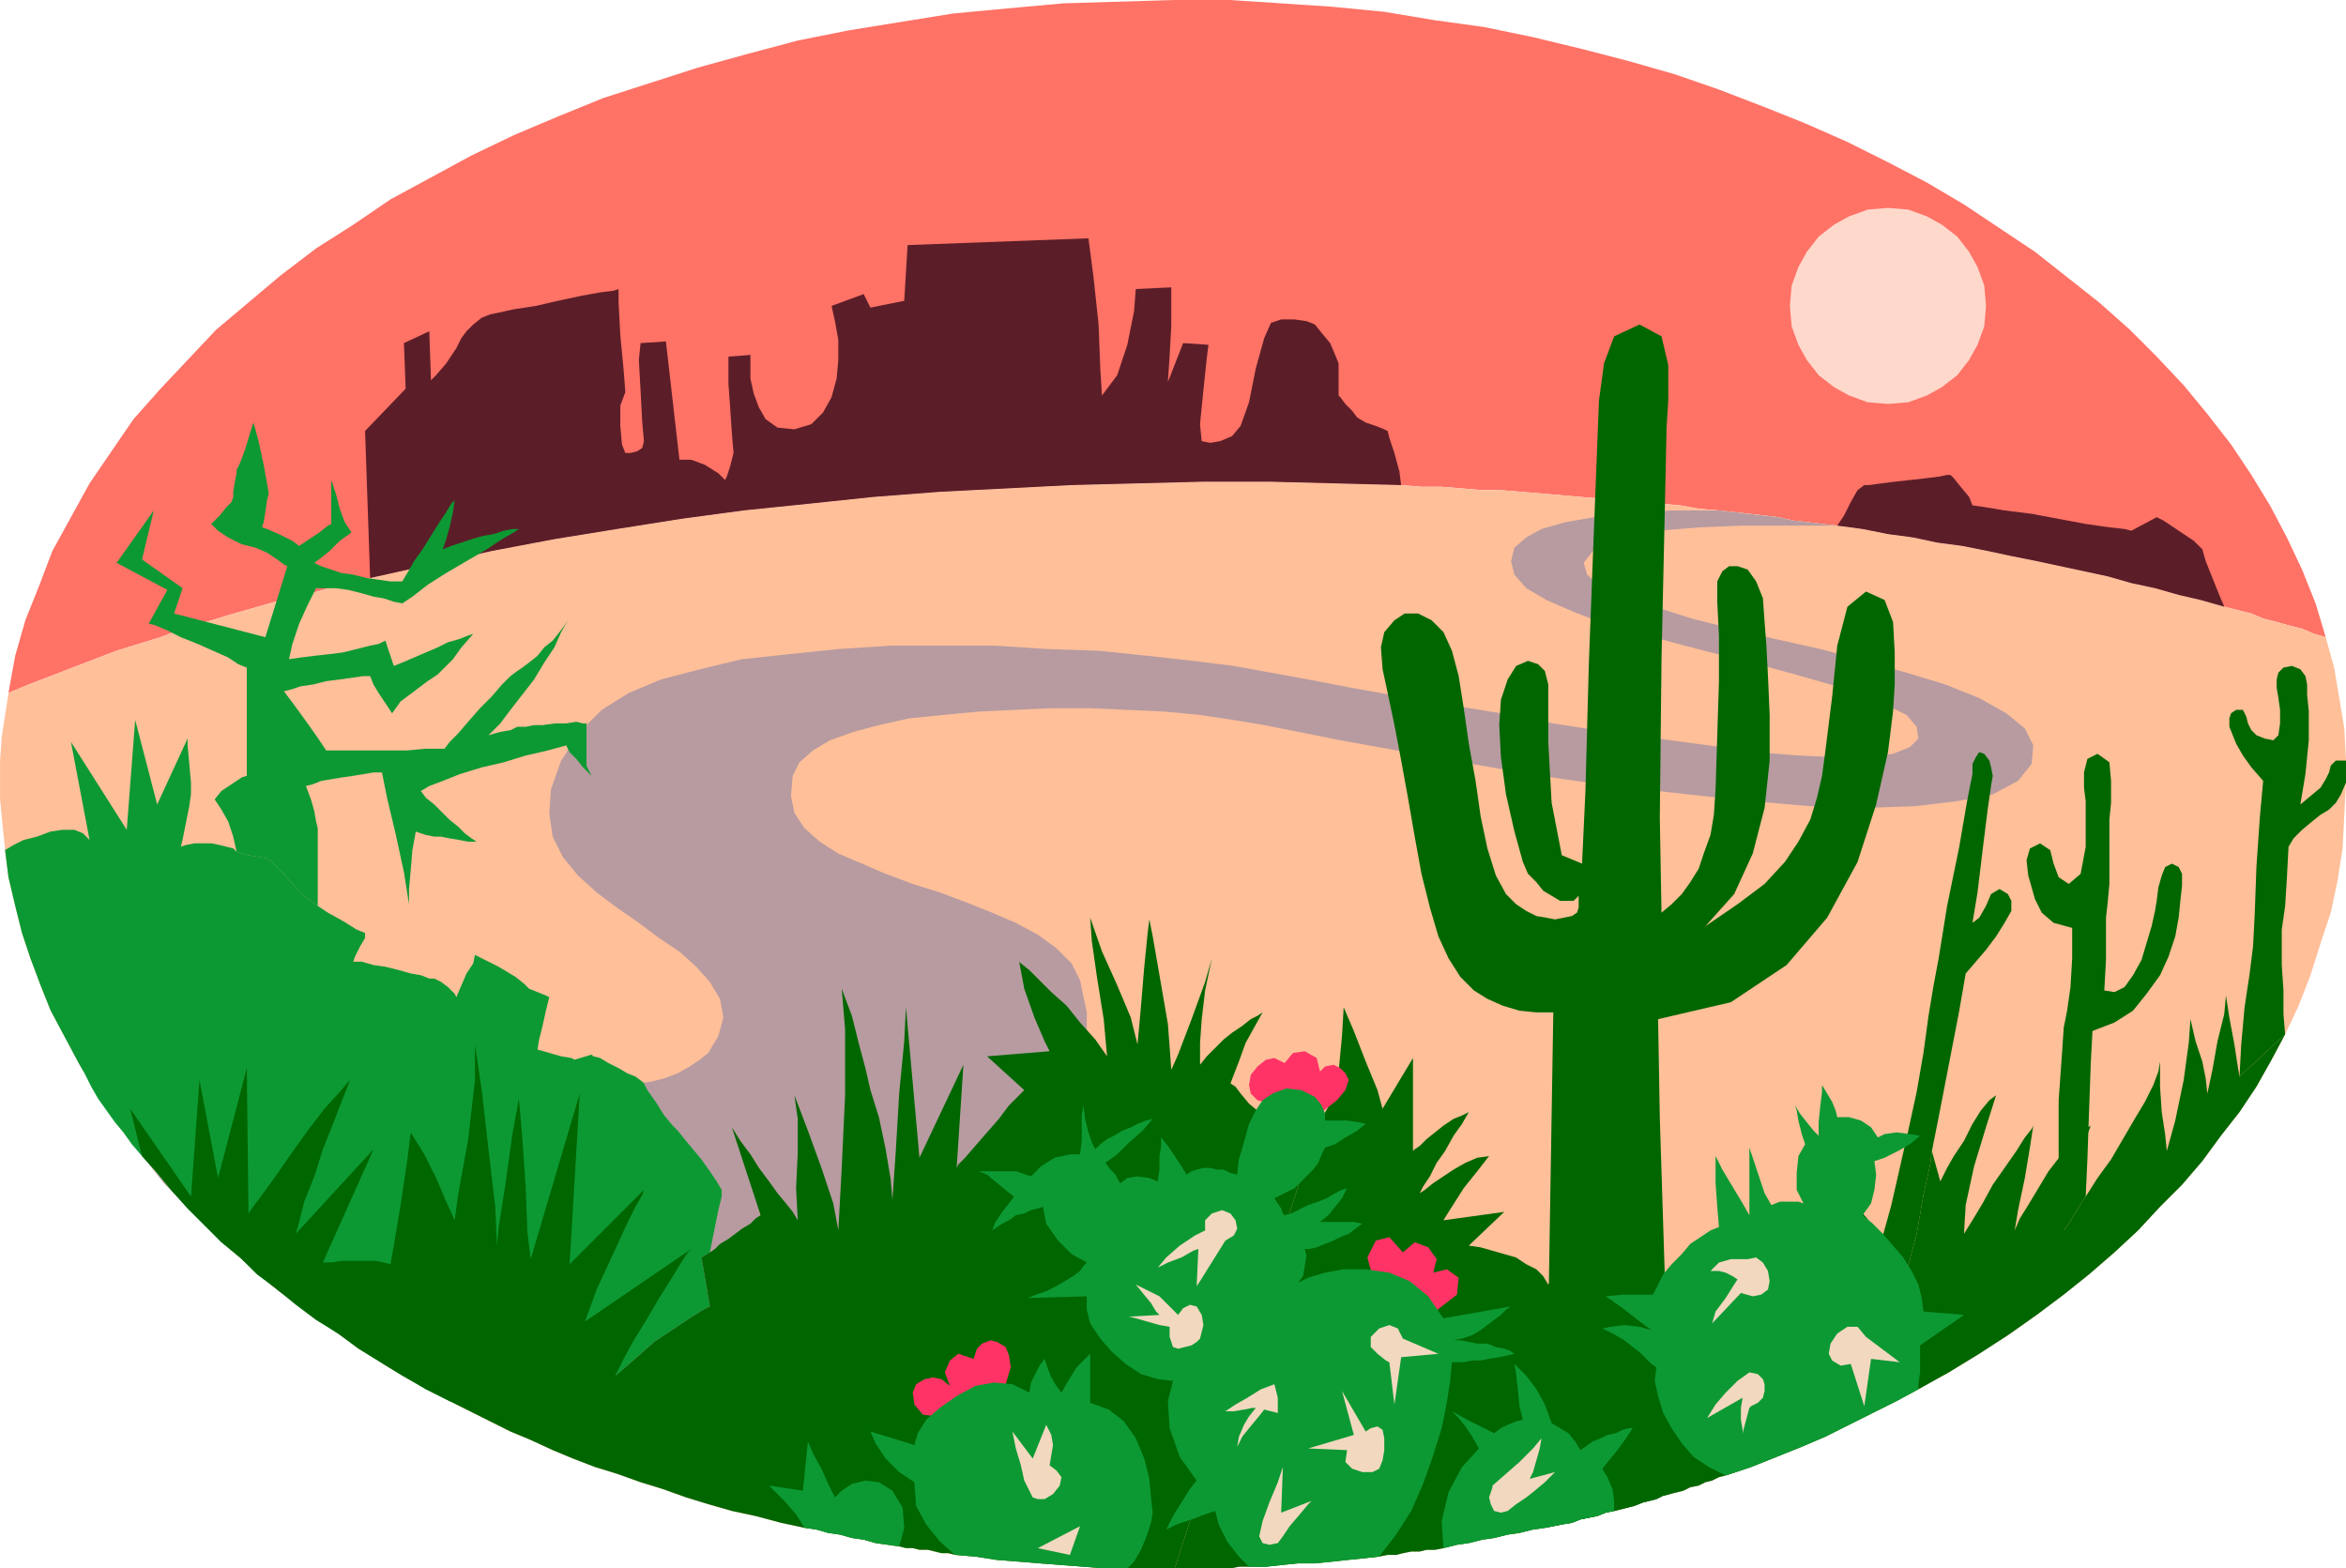 <svg xmlns="http://www.w3.org/2000/svg" fill-rule="evenodd" height="89.088" preserveAspectRatio="none" stroke-linecap="round" viewBox="0 0 1388 928" width="1.388in"><style>.pen1{stroke:none}.brush7{fill:#0c9933}.brush8{fill:#060}</style><path class="pen1" style="fill:#ff7266" d="m219 342 36-8 36-8 37-7 37-6 38-6 37-5 39-4 38-4 39-3 39-2 39-2 39-1 39-1h39l39 1 39 1 12 1h12l12 1 12 1h11l12 1 12 1 12 1 11 1 12 1 12 1 11 1 12 1 12 1 11 2 12 1 9 1 9 1 9 1 8 1 9 2 9 1 8 1 9 1 15 2 15 3 15 2 14 3 15 2 15 3 14 3 15 3 14 3 14 3 14 3 14 4 14 3 14 4 13 3 14 4 8 2 8 2 7 3 8 2 7 2 8 2 7 3 7 2-6-20-8-20-9-19-10-19-11-18-12-18-14-18-14-17-16-17-16-16-18-16-19-15-19-15-21-14-21-14-22-13-23-12-24-12-25-11-25-10-26-10-26-9-28-8-27-7-29-7-29-6-29-4-30-5-31-3-30-2-31-2h-32l-33 1-33 1-33 3-32 3-31 5-31 5-30 6-30 8-29 8-28 9-28 9-27 11-26 11-25 12-24 13-24 13-22 15-22 14-21 16-19 16-19 16-17 18-16 17-16 18-13 19-13 19-11 20-11 20-8 21-8 20-6 21-4 22 12-5 13-5 13-5 13-5 13-5 13-4 13-4 13-5 14-4 13-4 14-4 14-4 14-3 14-4 14-4 14-3z"/><path class="pen1" style="fill:#ffbf99" d="m1376 377 5 18 3 18 3 18 1 19v13l-1 19-1 20-3 19-4 19-6 18-6 19-7 18-8 17-8 15-9 16-10 15-11 14-11 15-12 14-13 13-13 14-14 13-15 13-15 12-16 12-17 12-17 11-18 11-18 10-13 7-14 7-14 7-14 7-14 6-15 6-15 6-15 5-4 1-4 2-4 1-4 2-5 1-4 2-4 1-4 1-4 1-4 2-4 1-4 1-5 2-4 1-4 1-4 1-5 1-5 2-5 1-5 1-5 2-6 1-5 1-5 1-7 1-8 2-7 1-8 2-7 1-8 2-7 1-8 2-5 1h-5l-4 1h-5l-5 1-4 1h-5l-5 1-9 1-10 1-9 1-10 1h-10l-10 1-9 1h-16l-5 1h-74l-13-1-13-1-13-1-12-1-13-1-13-2-12-1-4-1h-4l-4-1-4-1h-5l-4-1h-4l-4-1-7-1-7-1-7-2-7-1-7-2-7-1-7-2-7-1-14-3-15-4-14-3-14-4-13-4-14-5-13-4-14-5-13-4-13-5-12-5-13-6-12-5-12-6-12-6-12-6-18-10-18-10-17-11-16-11-16-12-16-11-15-13-14-12-13-13-13-13-13-13-11-14-11-14-11-15-9-14-9-15-8-15-8-15-6-15-6-16-5-15-4-16-4-17-2-16-1-10-1-10-1-10v-23l1-14 2-13 2-13 12-5 13-5 13-5 13-5 13-5 13-4 13-4 13-5 14-4 13-4 14-4 14-4 14-3 14-4 14-4 14-3 36-8 36-8 37-7 37-6 38-6 37-5 39-4 38-4 39-3 39-2 39-2 39-1 39-1h39l39 1 39 1 12 1h12l12 1 12 1h11l12 1 12 1 12 1 11 1 12 1 12 1 11 1 12 1 12 1 11 2 12 1 9 1 8 1 9 1 9 1 9 2 9 1 8 1 9 1 15 2 15 3 15 2 14 3 15 2 15 3 14 3 15 3 14 3 14 3 14 3 14 4 14 3 14 4 13 3 14 4 8 2 8 2 7 3 8 2 7 2 8 2 7 3 7 2z"/><path class="pen1" d="m1316 359-14-4-13-3-14-4-14-3-14-4-14-3-14-3-14-3-15-3-14-3-15-3-15-2-14-3-15-2-15-3-15-2 4-6 4-8 4-7 4-3h3l7-1 8-1 9-1 9-1 8-1 5-1h2l2 2 4 5 5 6 2 5 7 1 12 2 16 2 16 3 16 3 14 2 9 1 4 1 15-8 4 2 9 6 9 6 5 5 2 7 4 10 4 10 3 7zm-487-72-39-1-39-1h-39l-39 1-39 1-39 2-39 2-39 3-38 4-39 4-37 5-38 6-37 6-37 7-36 8-36 8-3-87 24-25-1-27 15-7 1 29 3-3 6-7 6-9 3-6 3-4 4-4 5-4 5-2 5-1 9-2 13-2 13-3 14-3 11-2 8-1 3-1v8l1 19 2 21 1 13-3 8v12l1 11 2 5h3l4-1 3-2 1-4-1-11-1-19-1-18 1-10 15-1 8 70h7l8 3 8 5 4 4 1-2 2-6 2-8-1-12-1-15-1-14v-16l13-1v14l2 9 3 8 4 7 7 5 10 1 10-3 7-7 5-9 3-11 1-11v-12l-2-11-2-9 19-7 4 8 20-4 2-33 107-4 3 23 3 28 1 26 1 16 9-12 6-18 4-20 1-13 21-1v23l-1 18-1 15 9-23 15 1-1 8-2 19-2 20 1 10 5 1 6-1 7-3 5-6 5-14 4-20 5-18 4-9 6-2h8l7 1 5 2 4 5 5 6 3 7 2 5v19l1 1 3 4 4 4 3 4 5 3 6 2 5 2 2 1 1 4 3 9 3 11 1 8z" style="fill:#5b1e28"/><path class="pen1" style="fill:#ffd8cc" d="m1117 239 12-1 11-4 9-5 9-7 7-9 5-9 4-11 1-12-1-12-4-11-5-9-7-9-9-7-9-5-11-4-12-1-12 1-11 4-9 5-9 7-7 9-5 9-4 11-1 12 1 12 4 11 5 9 7 9 9 7 9 5 11 4 12 1z"/><path class="pen1" style="fill:#b79ba0" d="M1084 311h-53l-25 1-25 2-21 4-16 6-7 9 2 7 8 7 14 6 18 6 22 7 24 6 25 6 27 6 26 7 25 7 23 7 20 8 16 9 11 9 5 10-1 11-8 10-15 8-21 4-25 3-29 1-33-1-35-3-37-4-37-4-37-5-37-6-34-6-33-6-28-5-25-5-20-4-18-3-20-3-21-2-22-1-22-1h-23l-22 1-21 1-21 2-20 2-18 4-15 4-14 5-10 6-8 7-4 8-1 12 2 10 6 9 9 8 11 7 14 6 14 6 16 6 16 5 16 6 15 6 14 6 13 7 11 8 9 9 5 10 4 19v19l-3 19-7 20-10 20-13 19-17 19-19 18-22 18-25 16-28 15-30 13-32 11-34 9-37 7-38 5-8 1h-7l-8 1h-39l-18-10-18-10-17-11-16-11-16-12-16-11-15-13-14-12-13-13-13-13-13-13-11-14-11-14-11-15-9-14-9-15 15 3 17 2 19 3 21 2 22 2 24 2 24 2 24 1 25 1 24 1h45l21-1 18-1 17-2 14-2 9-1 8-2 8-3 7-4 6-4 5-4 3-5 3-5 3-11-2-11-6-10-8-9-10-9-12-8-12-9-13-9-12-9-11-10-9-11-6-12-2-14 1-14 6-17 12-18 12-12 16-10 19-8 23-6 25-6 28-3 29-3 31-2h62l31 2 30 1 29 3 27 3 24 3 22 4 22 4 26 5 28 5 29 5 31 5 31 6 32 5 30 4 30 4 28 4 25 2 23 1h18l15-2 10-4 5-5-1-7-6-7-12-6-15-6-18-6-21-6-22-6-24-6-23-6-22-6-22-6-18-7-16-7-12-7-7-8-2-8 2-8 7-6 9-5 14-4 17-3 20-2 25-2h29l9 1 8 1 9 1 9 1 9 2 9 1 8 1 9 1h-3z"/><path class="pen1 brush7" d="m188 536 6 4 9 5 8 5 5 2v3l-3 5-3 6-1 3h5l7 2 7 1 8 2 7 2 6 1 5 2h3l4 2 4 3 4 4 1 2 3-7 3-7 4-6 1-5 4 2 10 5 10 6 5 4 3 3 5 2 5 2 2 1-2 8-2 9-2 8-1 6 7 2 7 2 6 1 2 1 10-3 1 1 4 1 5 3 6 3 5 3 5 2 4 3 1 1 2 4 5 7 5 8 5 6 3 3 4 5 5 6 5 6 5 7 4 6 3 5v4l-2 8-2 10-2 10-1 5-5 3 5 29-4 2-8 5-9 6-6 4-6 4-9 8-8 7-6 5-2 1-4 2-5 2-6 3-6 2-6 1-4 2h-6l-6 1h-8l-8 1h-37l-14-7-13-8-13-8-13-8-13-9-12-8-12-9-12-9-11-9-11-10-11-9-10-10-10-10-9-10-9-11-9-10-6-7-5-7-5-6-5-7-5-7-4-7-4-8-4-7-8-15-8-15-6-15-6-16-5-15-4-16-4-17-2-16 5-3 6-3 8-2 8-3 7-1h7l5 2 4 4-11-58 33 52 5-65 13 50 18-39v4l1 11 1 11v7l-1 7-2 10-2 10-1 4 3-1 5-1h10l5 1 4 1 4 1 2 2 7 2 6 1 5 1 3 2 5 5 7 8 8 8 7 5z"/><path class="pen1 brush7" d="m140 504-2-9-3-9-4-7-4-6 4-5 6-4 6-4 3-1v-64l-5-2-6-4-9-4-9-4-10-4-8-4-7-3-4-1 11-20-30-16 22-31-7 29 24 17-5 15 54 14 13-42-2-1-4-3-6-4-7-3-8-2-8-4-6-4-4-4 5-5 4-5 3-3 1-3v-3l1-6 1-5v-2l2-4 3-8 3-10 2-6 3 11 3 14 2 11 1 6-1 4-1 7-1 6-1 3 3 1 7 3 8 4 4 3 6-4 6-4 5-4 2-1v-26l3 9 2 8 3 8 4 6-7 5-6 6-5 4-4 3 4 2 6 2 6 2 7 1 8 2 7 1 7 1h7l3-5 4-7 5-7 5-8 5-8 4-6 3-5 2-2-1 7-2 9-2 7-2 6 5-2 6-2 6-2 7-2 6-1 6-2 5-1h4l-3 2-7 4-9 6-12 7-12 7-11 7-9 7-6 4-5-1-6-2-6-1-7-2-8-2-7-1h-12l-5 10-5 11-4 12-2 9 7-1 8-1 9-1 8-1 8-2 8-2 5-1 4-2 5 15 5-2 7-3 7-3 7-3 6-3 7-2 5-2 3-1-7 8-5 7-5 5-4 4-6 4-8 6-8 6-5 7-4-6-4-6-3-5-2-5h-4l-7 1-7 1-8 1-8 2-7 1-6 2-4 1 6 8 8 11 7 10 4 6h48l10-1h12l3-4 5-5 6-7 7-8 7-7 6-7 5-5 4-3 3-2 4-3 5-4 4-5 5-4 4-5 3-4 2-3-4 7-4 9-6 9-6 10-7 9-7 9-6 8-7 7 7-2 6-1 4-2h5l5-1h5l7-1h7l6-1 4 1h2v25l3 6-5-5-4-5-4-4-2-4-11 3-13 3-13 4-13 3-13 4-10 4-8 3-5 3 3 4 5 4 4 4 5 5 5 4 4 4 4 3 3 2h-5l-5-1-6-1-5-1h-4l-5-1-3-1-3-1-2 11-1 12-1 11v9l-3-19-5-23-5-21-3-15h-5l-6 1-6 1-7 1-6 1-6 1-5 2-4 1 3 8 2 7 1 6 1 4v46l-7-5-8-8-7-8-5-5-3-2-5-1-6-1-7-2z"/><path class="pen1 brush8" d="m780 665-11 2h-9l-8-4-7-5-6-5-5-6-3-4-3-2 5-13 4-11 5-9 5-9-3 2-4 2-5 4-6 4-5 4-5 5-5 5-4 5v-13l1-14 2-17 4-19-4 14-8 22-8 21-4 9-2-27-5-29-4-23-2-10-1 8-2 20-2 24-2 22-4-16-8-19-9-20-7-20 1 14 3 21 4 25 2 22-7-10-9-10-8-10-9-8-7-7-6-6-5-4-1-1 3 16 6 17 6 14 3 6-37 3 22 20-3 3-6 6-6 8-7 8-7 8-6 7-4 4-1 2 4-61-26 55-8-89-1 20-3 31-2 34-2 29-1-12-3-18-4-19-5-16-3-13-4-15-4-16-6-16 2 24v39l-2 43-2 37-3-16-7-21-8-22-8-21 2 14v20l-1 21 1 19-3-5-4-5-5-6-5-7-6-8-5-8-6-8-5-8 17 52-3 2-3 3-5 3-4 3-4 3-5 3-3 3-3 2-5 3 5 29-4 2-8 5-9 6-6 4-6 4-9 8-8 7-6 5 5-10 6-11 8-13 7-12 7-11 6-10 4-6 2-2-63 43 3-8 4-11 6-13 6-13 6-13 5-10 4-7 1-3-44 44 6-101-29 98-2-16-1-27-2-29-2-23-4 22-4 29-4 25-1 11-1-23-4-34-4-35-4-27v21l-4 35-6 33-2 15-5-11-6-14-7-14-8-13-2 16-4 27-4 24-2 11-4-1-5-1h-20l-6 1h-5l30-67-46 50 2-7 3-12 6-15 5-16 6-15 5-13 4-10 1-3-6 7-9 10-10 13-10 14-9 13-8 11-6 8-2 3-1-86-17 65-11-58-5 69-36-52 7 28 9 10 9 11 9 10 10 10 10 10 11 9 10 10 12 9 11 9 12 9 13 8 12 9 13 8 13 8 14 8 14 7 12 6 12 6 12 6 12 5 13 6 12 5 13 5 13 4 14 5 13 4 14 5 13 4 14 4 14 3 15 4 14 3 7 1 7 2 7 1 7 2 7 1 7 2 7 1 7 1 4 1h4l4 1h5l4 1 4 1h4l4 1 12 1 13 2 13 1 12 1 13 1 13 1 13 1h41l85-263z"/><path class="pen1 brush8" d="M695 928h33l5-1h16l9-1 10-1h10l10-1 9-1 10-1 9-1 5-1h5l4-1 5-1h5l4-1h5l5-1 8-2 7-1 8-2 7-1 8-2 7-1 8-2 7-1 5-1 5-1 6-1 5-2 5-1 5-1 5-2 5-1 4-1 4-1 4-1 5-2 4-1 4-1 4-2 4-1 4-1 4-1 4-2 5-1 4-2 4-1 4-2 4-1 15-5 15-6 15-6 14-6 14-7 14-7 14-7 13-7 18-10 18-11 17-11 17-12 16-12 15-12 15-13 14-13 13-14 13-13 12-14 11-15 11-14 10-15 9-16 8-15-27 25-1-6-2-13-3-16-2-13-1 11-4 16-3 17-3 14-1-9-2-10-4-12-3-13-1 14-3 22-5 24-5 18-1-10-2-13-1-15v-15l-1 6-3 8-5 10-6 10-7 12-7 12-8 11-7 11-4 6-3 5-3 5-3 4 1-13 4-17 5-16 6-16-5 3-7 7-6 8-7 9-6 10-6 10-5 8-3 7 2-12 4-19 3-18 2-13-1 2-4 5-5 8-7 10-7 10-6 11-6 10-5 8 1-17 5-23 7-23 6-19-4 3-5 6-5 8-5 10-6 9-4 7-3 6-1 2-5-18-1 8-4 18-4 23-5 19-3-4-3-4-5-5-4-5-4-4-4-4-2-3-1-1-19-19 1 11v13l-1 13-4 11-11-16-15 22-25-14 10 30-28-10 10 26h-4l-5 1-7 1-7 2-6 2-6 1-4 2h-1l2-9 3-14 3-12 2-5-39 41 11-38-1 1-3 2-4 3-4 3-6 4-5 3-4 4-4 2 2-10 4-16 4-18 2-13-4 5-8 11-9 13-7 8-3-5-4-4-6-3-6-4-7-2-7-2-7-2-7-1 21-20-36 5 5-8 7-11 8-10 7-9-7 1-7 3-7 4-6 4-6 4-5 4-3 2-1 1 1-1 2-4 4-6 4-8 5-7 5-9 5-7 4-7-4 2-5 2-6 4-5 4-5 4-4 4-3 2-1 1v-55l-18 30-3-11-7-17-7-18-6-14-1 17-2 21-5 19-7 12-85 263z"/><path class="pen1 brush8" d="m1221 728 3-4 3-5 3-5 4-6 1-22 1-29 1-28 1-19 13-5 11-7 8-10 8-11 5-11 4-12 2-11 1-10 1-9v-7l-2-4-4-2-4 2-2 5-2 7-1 8-1 6-2 9-3 10-3 10-5 9-5 7-6 3-6-1 1-18v-25l1-9 1-11v-38l1-10v-13l-1-11-7-5-6 3-2 8v9l1 8v27l-3 16-7 6-6-4-3-8-2-8-6-4-6 3-2 7 1 9 2 7 2 7 4 8 7 6 11 3v18l-1 17-2 14-2 10-1 15-2 28v36l3 41zM988 884l-4 1-4 2-4 1-4 1-5 2-4 1-4 1-4 1-5 1-5 2-5 1-5 1-5 2-6 1-5 1-5 1 5-305h-10l-10-1-10-3-9-4-8-5-8-8-7-11-6-13-5-17-5-20-4-22-4-23-4-22-4-21-4-19-3-14-1-13 2-9 6-7 6-4h8l8 4 7 7 5 11 4 15 3 19 3 21 4 22 3 21 4 19 5 16 6 11 6 6 6 4 6 3 6 1 5 1 5-1 5-1 3-2 1-3v-7l-3 3h-8l-5-3-5-3-4-5-5-5-3-7-5-18-5-22-3-22-1-19 1-15 4-12 5-8 7-3 6 2 4 4 2 8v34l2 36 6 31 12 5 2-43 2-75 3-79 2-51 1-26 3-22 6-16 15-7 13 7 4 17v21l-1 16-1 47-2 90-1 94 1 56 6-5 6-6 5-7 5-8 3-9 4-11 2-12 1-15 1-32 1-32v-27l-1-20v-12l3-6 4-3h5l6 2 5 7 4 10 1 14 1 13 1 19 1 23v27l-3 28-7 27-11 24-17 19 19-13 16-12 12-13 8-12 7-13 4-13 3-13 2-15 4-32 3-30 6-23 11-9 11 5 5 13 1 18v19l-1 16-3 24-7 31-11 34-18 33-24 28-33 22-43 10 1 58 3 95 2 89 1 39zm155-203-1 8-4 18-4 23-5 19-3-4-3-4-5-5-4-5 5-18 5-22 5-22 5-23 4-23 3-22 3-18 3-16 5-31 7-34 5-29 3-15v-6l2-4 2-3 3 1 3 4 1 4 1 5-1 6-2 14-3 24-3 25-3 18 4-3 4-7 3-7 5-3 5 3 2 4v6l-4 7-5 8-6 8-6 7-6 7-4 23-6 31-6 31-4 20zm209-69-27 25 1-19 2-22 3-20 2-16 1-19 1-28 2-29 2-22-7-8-5-7-4-7-2-5-2-5v-5l1-3 3-2h4l2 4 1 4 2 4 3 3 5 2 5 1 3-3 1-7v-8l-1-7-1-6v-5l1-4 3-3 5-1 5 2 3 4 1 5v6l1 10v17l-2 20-3 18 6-5 6-5 3-5 2-4 1-4 3-3h6v13l-3 7-3 5-4 4-5 3-5 4-6 5-5 5-3 5-1 19-1 16-2 14v21l1 15v14l1 12z"/><path class="pen1" d="m554 838-8-1-5-6-1-7 2-5 5-3 5-1 5 1 5 4-3-8 3-7 5-4 9 3 2-6 3-3 5-2 4 1 5 3 2 5 1 7-3 10h-5l-4 1-6 2-5 2-5 2-5 4-6 3-5 5zm198-185-8-2-4-4-1-5 1-6 4-5 5-4 5-1 6 3 5-6 7-1 7 4 2 8 3-3 5-1 4 2 3 3 2 4-2 6-5 6-9 7-3-3-4-3-3-2-4-1-4-1h-4l-4 2-4 3zm60 102-3-11 5-10 8-2 8 9 7-6 8 3 5 7-2 8 8-2 7 5-1 10-13 10-4-4-4-4-4-3-5-4-5-2-5-2-5-2h-5z" style="fill:#f36"/><path class="pen1 brush7" d="m1135 822-13 7-14 7-14 7-14 7-14 6-15 6-15 6-15 5-10-5-9-6-7-8-6-9-5-9-3-10-2-9 1-8-3-2-3-3-4-4-4-3-5-4-5-3-4-2-4-2 5-1 8-1 9 1 7 2-8-6-9-7-7-5-3-2 10-1h18l3-6 3-6 5-6 6-6 5-6 6-4 6-4 5-2-1-12-1-14v-16l4 8 6 10 6 10 4 7v-40l3 9 3 9 3 9 4 7 5-2h11l3 1-4-8v-10l1-10 4-7-2-6-2-8-1-6-1-3 3 5 4 5 4 5 3 3v-8l1-10 1-8v-4l3 5 3 5 2 5 1 4h7l7 2 6 4 4 6 4-2 7-1 8 1 6 1-6 5-7 4-8 4-6 2 1 8-1 9-2 8-5 7 6 5 6 6 6 7 6 7 5 8 4 8 2 8 1 8 24 2-26 18v16l-1 7v3zm-180 72-5 1-5 2-5 1-5 1-5 2-6 1-5 1-5 1-7 1-8 2-7 1-8 2-7 1-8 2-7 1-8 2-1-16 4-17 8-15 10-11-4-7-4-6-4-5-4-4 9 5 8 4 6 3 2 1 4-3 4-2 5-2 4-1-2-8-1-10-1-9-1-6 7 7 6 8 5 9 4 11 5 3 5 3 4 5 3 5 3-2 4-3 5-2 4-2 5-1 4-2 4-1h2l-4 6-5 7-5 6-4 5 3 5 3 7 1 7v6z"/><path class="pen1 brush7" d="m816 921-9 1-10 1-9 1-10 1h-10l-10 1-9 1h-10l-6-6-7-9-5-10-2-8-6 2-8 3-9 3-6 3 4-8 5-8 5-8 4-5-10-14-6-17-1-16 3-12-9-1-10-3-9-6-8-7-7-8-6-9-2-8v-8l-35 1 5-2 6-2 6-3 5-3 5-3 4-3 2-3 2-2-9-5-8-8-7-10-2-10-3 1-4 1-4 2-5 1-4 3-4 2-3 2-3 2 2-5 4-6 4-5 3-4-4-3-6-5-6-5-5-2h22l3 1 3 1 3 1 6-6 8-5 9-2h6l1-8v-15l1-6 1 8 2 8 2 6 2 4 3-3 4-3 4-2 5-3 5-2 4-2 5-2 4-1-6 7-8 7-7 7-7 5 3 4 3 3 2 4 1 1 4-3 6-1 7 1 5 2 1-7v-8l1-6v-5l4 5 4 6 4 6 3 5 3-2 3-1 4-1h4l4 1h4l4 2 4 1 1-9 3-10 3-11 4-8 4-6 6-4 8-3 9 1 8 4 4 5 2 5v4h13l7 1 4 1-5 4-7 4-6 4-6 2-2 4-2 5-3 4-3 3-4 4-4 4-6 3-6 3 2 3 2 3 1 3 1 1 4-1 4-2 6-3 6-2 5-2 5-3 4-2 3-1-3 6-4 5-4 5-5 4h20l5 1-4 3-4 3-5 2-4 2-5 2-5 2-4 1h-3l1 4-1 6-1 6-3 4 6-3 10-3 11-2h13l14 2 12 5 11 9 9 13 40-7-3 2-3 3-4 3-4 3-4 3-5 3-6 2-5 1h4l5 1 5 1h6l5 2 5 1 3 1 3 2-4 1-5 1-6 1-5 1h-5l-5 1h-7l-1 11-2 13-3 15-5 16-6 17-7 16-9 14-10 13z"/><path class="pen1 brush7" d="M667 928h-13l-13-1-13-1-13-1-12-1-13-1-13-2-12-1-9-8-8-10-6-11-1-14-9-6-8-8-6-9-3-7 26 8 2-7 5-8 8-7 10-7 11-6 11-2 11 1 10 5 1-6 3-6 2-4 3-4 2 6 2 5 3 5 3 4 4-7 5-8 6-6 2-2v29l11 4 9 7 7 10 5 12 3 12 1 11 1 9-1 6-3 9-3 7-4 7-4 4zm-191-24 7 1 7 2 7 1 7 2 7 1 7 2 7 1 7 1 3-11-1-12-6-10-8-5-8-1-8 2-6 4-4 4-4-8-4-9-5-9-3-7-3 29-20-3 3 3 6 6 7 8 5 8z"/><path class="pen1" d="m599 847 12 16 8-20 3 6 1 6-1 6-1 6 4 3 3 4-1 5-4 5-5 3h-4l-3-1-2-4-3-6-2-9-3-10-2-10zm15 69 25-13-6 17-19-4zm71-166 5-6 8-7 9-6 6-3v-6l4-4 6-2 5 2 3 4 1 5-2 4-5 3-5 8-5 8-5 8-2 3 1-22-3 1-7 4-8 3-6 3zm-13 10 6 3 8 4 6 6 5 5 3-4 4-2 4 1 3 5 1 6-1 4-1 4-2 2-3 2-4 1-4 1-3-1-1-3-1-3v-6l-6-1-7-2-7-2-4-1 18-1-2-2-3-5-5-6-4-5zm53 75 6-4 7-4 8-5 8-3 1 4 1 4v9l-8-2-4 5-5 6-4 5-3 6 1-6 3-7 3-5 4-5h-2l-5 1-6 1h-5zm49 22 27-8-7-26 14 24 3-2 4-1 3 2 1 5v7l-1 6-2 5-4 2h-6l-6-2-4-4 1-7-23-1zm51-26-3-25-2-1-5-4-4-4v-6l5-5 6-2 5 2 3 6 21 9-22 2-4 28zm-66 37-1 27 18-7-2 2-5 6-6 7-4 6-3 4-5 1-4-1-2-4 2-9 4-11 5-12 3-9zm124 11 8-7 8-7 8-8 5-6-1 6-2 7-2 7-2 4 15-4-6 6-6 5-5 4-6 4-5 4-4 1-4-1-2-4-1-4 1-3 1-3v-1zm127-40 5-8 6-7 7-7 7-5 5 1 3 3 1 3v4l-1 4-3 3-4 2-1 1-4 15v-2l-1-6v-7l1-6-21 12zm85-32-6 1-5-3-2-4 1-6 4-6 6-4h6l5 6 20 15-17-2-4 28-8-25zm-83-55 5-5 7-2h10l5-1 4 3 3 5 1 6-1 5-4 3-5 1-7-2-17 18 2-7 6-8 5-8 2-3-3-2-4-2-4-1h-5z" style="fill:#f2d8bf"/></svg>
